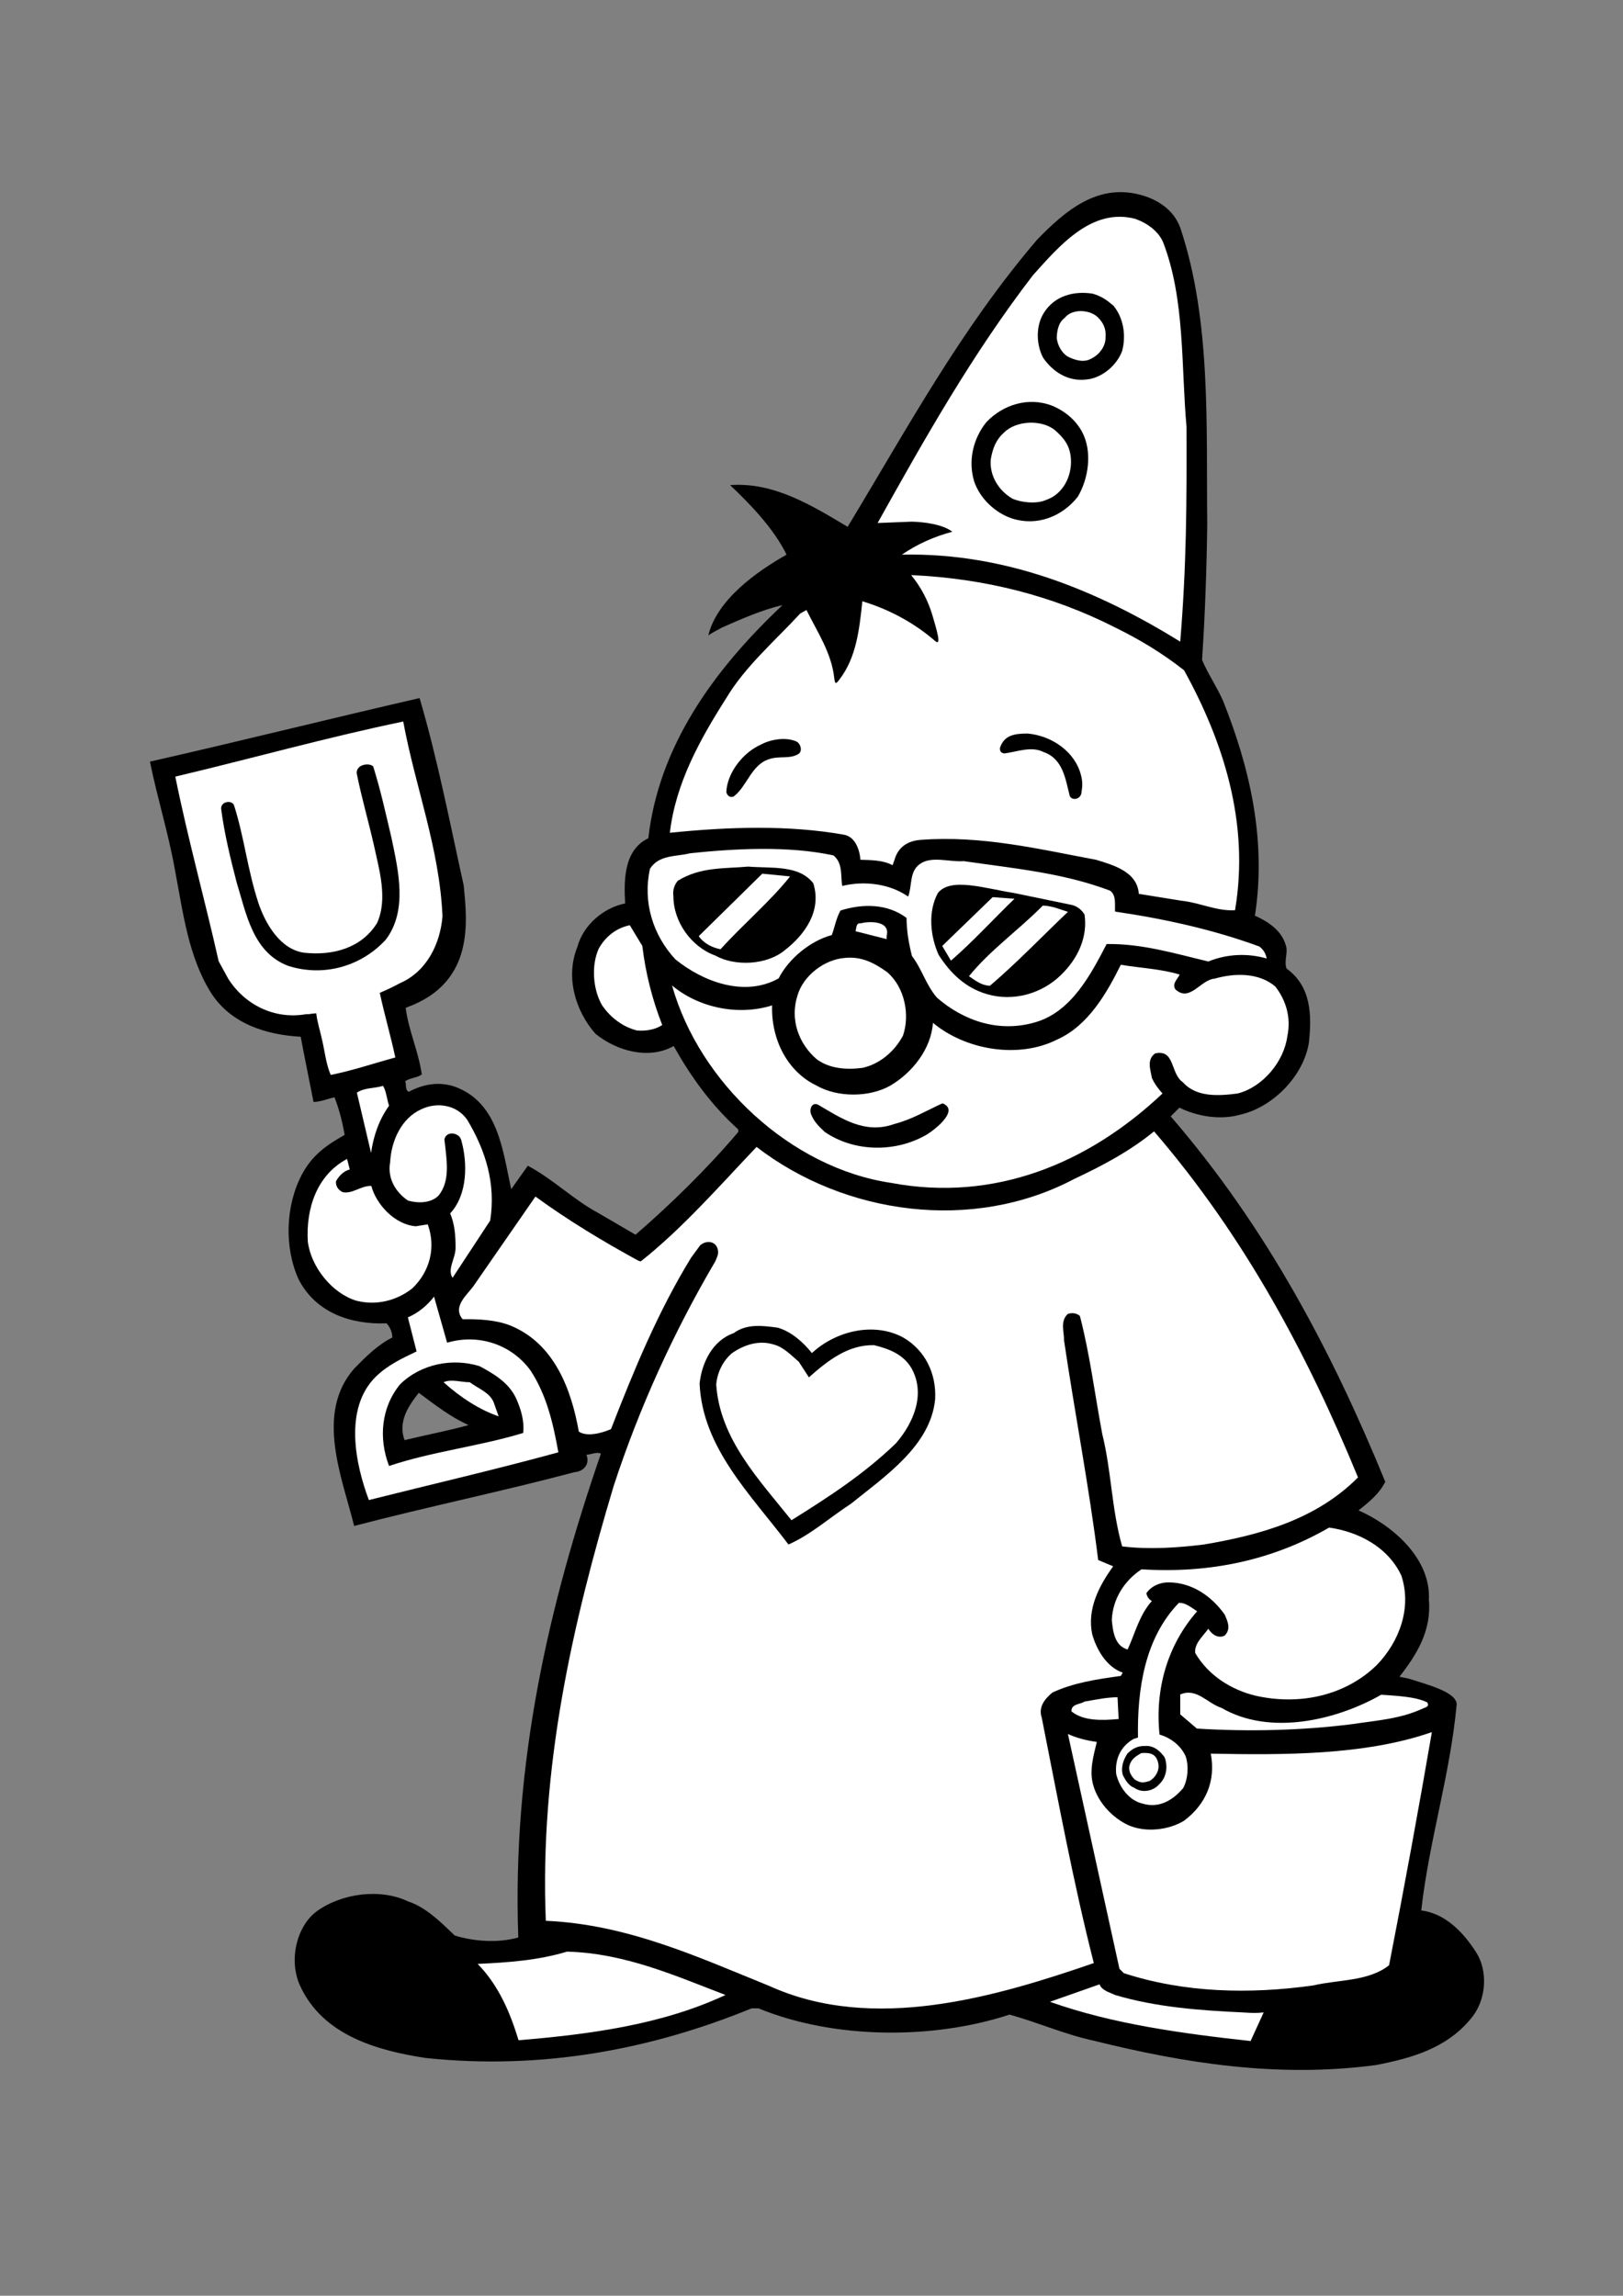 <?xml version="1.0" encoding="utf-8"?>
<!-- Generator: Adobe Illustrator 21.0.2, SVG Export Plug-In . SVG Version: 6.00 Build 0)  -->
<svg version="1.2" baseProfile="tiny" id="Layer_1" xmlns="http://www.w3.org/2000/svg" xmlns:xlink="http://www.w3.org/1999/xlink"
	 x="0px" y="0px" viewBox="0 0 595.3 841.9" overflow="scroll" xml:space="preserve">
<rect x="0" y="0" width="595.3" height="841.9" fill="#808080" stroke="none"/>
<path d="M541.4,715.9c-4.8-7.5-11.4-14.2-20.1-15.3c2.9-25.8,10.6-49.6,13-75.6c-0.1-4.5-10.8-7.2-16.9-9.2
	c-1.3-0.4-3.2-0.7-4.1-0.9c6.4-8.2,11.8-16.9,10.8-28.2c0.8-15.4-13.7-27.5-25.8-32.8c3.9-3.1,7.7-6.2,9.8-10.5
	c-19.4-47.4-43.5-93.3-78.7-134l3.2-3.2c6.5,3.2,15,4.7,22.6,2.5c11.8-2.8,23-14.2,24.9-26.4c1.1-10.2,0.8-20.6-8.2-27.1
	c-1.1-2.9,0.8-6-0.4-8.9c-1.6-5.2-6.5-8.4-11.2-10.5c4.3-28-2-54.5-11.7-78.8c-2.3-5.2-5.5-9.8-7.7-15c1.1-16.3,1.7-33.8,1.9-49.7
	c-0.4-35.8,1.5-74.6-9.8-108.5c-2.4-7.1-9-11-15.3-12.5c-15.6-3.9-27.4,6.4-37.3,16.6c-28.2,33-47.8,69.5-69.5,105.3
	c-12.9-7.7-27-16.5-43.1-15.3c7.7,7.3,16.1,16.1,20.7,25.5c-11.3,6.4-25.5,16.6-28.7,29.6c1.8-1.2,3.3-1.9,5.1-2.9
	c7.2-3.2,14.8-6.5,22.1-8.2l-0.3,0.3c-25.3,23.9-45.1,51.7-48.9,85.2c-9,4.3-9,15.4-8.5,23.9c-8,1.6-15.4,8-17.5,15.9
	c-4.5,11-0.8,23.5,6.6,31.9c7.6,6.2,19.5,9.7,28.7,4.5c6.1,10.9,13.6,21.5,23.7,30.6v0.9c-11,13-24.6,26.4-37.7,37.7l-13.7-8
	c-9-4.8-16.7-12.5-25.8-17.3l-6.1,8.6c-3.1-14.1-4.7-31.8-20.7-37.6c-5.8-2-11.7-0.9-16.9,1.9c-1.5-0.9-0.7-2.7-1.3-3.9
	c1.9-1.3,4.5-1.2,6.1-2.5c-1.2-8.5-4.8-15.9-5.9-24.4l1-0.4c24.4-9.2,21.5-31.5,20.3-44.4c-5.1-23.1-9.6-46.4-16.2-68.8
	c-33.1,7.6-65.8,15.8-98.9,23.3c2.7,13.4,6.8,26.3,9.2,39.9c3,15.8,4.9,31.6,13.2,44.9c7.3,11.4,20.3,15.4,32.9,16.1
	c1,5.5,2.5,12.8,4.7,23.9c2.5,0,5.3-1.2,7.7-1.7c1.7,4.4,2.9,9,3.7,13.8c-6.2,3.5-11.7,7.1-15.6,14.4c-6.1,11.4-6.6,26.8-1.3,38.5
	c6.2,12.2,19,16.7,32.3,16.2c1.2,1.3,2.1,3.2,2.1,5.2c-5.2,2.5-10,7.3-14,11.4c-14.4,16.5-4.4,39.9,0,57.7c26.7-7,54-12.6,80.7-19.7
	c3.7-0.3,5.8-3.1,4.5-6.4c1.7-0.1,4-1.2,5.3-0.4c-19.1,55.4-32.6,113.5-30.3,177.4c-7.2,2.1-16.2,1.5-23.3-0.7
	c-5.1-4.9-10.6-10.4-17.1-12.5c-10.2-4.9-24.4-3-33.5,3.6c-7.3,5.3-10.5,17.9-6.1,27.4c8.4,18.2,28.4,23.7,46,26.4
	c42.7,4.5,82.7-3.1,119.6-18.2h2.5c27.5,11.3,63.7,11.6,92.1,2.3c10.5,2.9,20.3,7.3,31,9.6c33.1,8.2,67.3,13.7,103.4,8.9
	c12.8-2.5,25.7-6,34.7-16.9C545.5,733.3,545.7,722.5,541.4,715.9z M148.4,528.1c-2.5-6.8,1.5-12.6,5.2-17.3
	c5.8,4.3,11.7,8.9,18.2,11.8C164.3,524.7,156.2,526.2,148.4,528.1z"/>
<g>
	<path fill="#FFFFFF" d="M194.6,502.6c-7-9.6-19.1-13.6-30.6-10.2l-4.8-16.9c-2.5,3.3-6,6.1-9.6,7.6l3.2,12.5
		c-5.2,2.5-10.5,4.9-15,9.3c-11.8,11.7-7.4,32.2-2.5,45.2c23.1-5.8,46.5-11.2,69.5-17.5C202.9,522,200.5,511.6,194.6,502.6z
		 M148.4,528.1c-2.5-6.8,1.5-12.6,5.2-17.3c5.8,4.3,11.7,8.9,18.2,11.8C164.3,524.7,156.2,526.2,148.4,528.1z"/>
</g>
<g>
	<path d="M189.3,512.8c-2.7-5.8-8.2-9-13.4-11.8c-10-3.1-21.5-0.8-29.1,6.6c-7,8.5-8,19.8-4.1,30c15.8-5.3,33.1-7.2,49.2-12.1
		C192.4,521,191,516.6,189.3,512.8z M148.4,528.1c-2.5-6.8,1.5-12.6,5.2-17.3c5.8,4.3,11.7,8.9,18.2,11.8
		C164.3,524.7,156.2,526.2,148.4,528.1z"/>
</g>
<path fill="#FFFFFF" d="M426.6,88.8c8.1,20.9,6.6,45.5,8.6,67.7c0.1,28.2,0,50.8-2.3,78.8c-30-18.5-63.7-32.7-102.1-31.9
	c5.7-3.9,11.8-6.6,18.5-8.4c-3.6-2.8-10.7-3.6-14.9-3.7l-12.5,0.5c17.3-31,34.7-61.9,57-90.9c9.7-10.8,21.5-24.7,37.3-20.7
	C420.4,81.6,424.8,84.6,426.6,88.8z"/>
<path d="M408.4,112.1c3.7,4.5,4.7,10.9,3.2,16.6c-2,5.4-7.6,10.1-13.4,10.5c-6.5,0.7-12-2.8-15.6-8c-2.6-5-2.7-11.8,0.3-16.5
	c3.9-6.2,10.9-8.1,17.9-7C404.1,108.7,405.8,109.9,408.4,112.1z"/>
<path fill="#FFFFFF" d="M402.6,116.3c2,1.9,3.2,4.3,2.9,7.3c0.1,3.5-2.4,6.6-5.4,8c-2.9,1.6-6.4,0.2-8.6-0.9
	c-2.2-1.5-3.6-4.1-3.9-6.8c0.1-2.8,0.7-5.7,2.9-7.3C393.2,113.1,399.7,113.5,402.6,116.3z"/>
<path d="M396.9,158.4c3.9,7.3,2.3,17.3-1.6,23.8c-5.8,7.3-14.9,10.8-23.9,8c-6.3-2-12-7.4-14.1-13.7c-2.3-7.6-0.3-15.8,4.5-21.7
	c6.1-6.4,15.3-9.3,23.9-6.1C390.4,150.6,394.5,153.9,396.9,158.4z"/>
<path fill="#FFFFFF" d="M387,157.8c3.3,2.9,5.5,5.7,5.8,10.5c0.4,6.1-2.7,12.8-9,15c-3.7,1.7-9.4,0.9-12.4-0.4
	c-5-2.9-8.5-8.3-8-14.4c0.7-4.1,1.9-7.2,4.8-9.8C372.7,154.1,382.2,153.8,387,157.8z"/>
<path fill="#FFFFFF" d="M409,230.1c8.8,4.3,17.3,9.4,25.3,15.7c14.4,26.1,24.1,56,18.7,88c-6.8,0.4-12.9-2.8-19.8-3.5l-15.5-2.5
	c-0.5-8.1-9.4-10.6-15.7-12.5c-20.9-3.9-41.9-9-64.3-7.3c-4.3,0.3-8.2,2.3-9.6,7.3l-0.7,2c-3.5-1.9-8.1-1.9-11.8-2
	c-0.3-3.7-1.9-8.5-6.1-9.2c-20.2-3.6-42.3-2.9-63.8-0.7c2.1-18.1,11-34.2,20.7-49.4c6.9-11.6,17.8-20.9,27.1-31l2.3-1.3
	c4,8.1,9.2,15.7,10.2,25c0.3,2.3,0.6,2.2,1.9,0.5c6.2-8.1,7.3-18.3,8.4-28.7c9.6,2.9,18.7,7.7,26.5,14.4c3,2.8,0.4-5-0.9-9.6
	c-1.6-5.2-4.1-10-7.7-14.4C361.2,212.1,386.2,218.5,409,230.1z"/>
<path fill="#FFFFFF" d="M147.9,264.6c4.4,23.9,13.3,46.4,14.4,71.4c-0.8,10-5.7,20.3-15.7,24.6c-2.4,1.3-4.5,2.3-7.3,3.5
	c1.7,8,4,15.7,5.7,23.7c-7.8,2.1-15.6,4.8-23.7,6.4c-1.7-4-2.1-8.2-3.1-12.6c-0.9-4-1.9-7.1-2.2-10c-3,0.2-2.1,0.4-3.6,0.3
	c-11.8,2.1-22.7-3.5-28.7-13l-3.5-6.4c-5.1-22.7-11.3-44.9-15.9-67.7C92.2,278.2,119.5,270.5,147.9,264.6z"/>
<path d="M396.5,284.3c0.6,2.3,0.6,3.9,0.1,6.8c-0.6,2.1-3.3,2.5-4.2,0.9c-1.6-6.1-2.4-13.7-9.6-16.2c-4.5-2.3-9.7-0.1-14.4,0.5
	c-1.1-0.1-1.8-0.8-1.6-2.1c1.5-4.5,5.1-5.2,10.1-5.2C385.9,269.8,394.4,275.8,396.5,284.3z"/>
<path d="M292.3,272c1.5,1,2,3.4,0.7,4.4c-3.1,2.1-7.2,0.7-10.9,2c-6.5,2-8.1,10-13,13.7c-1.3,0.5-2.3-0.2-2.7-1.6
	c0.3-7,6-14.5,12.8-17.5C282.6,271.2,288.2,270.1,292.3,272z"/>
<path d="M143.6,307.3c2.5,12,6,26.6-2.1,37.3c-8.9,9.7-22.7,13.8-35.8,9.6c-13-4.9-15.4-19.3-18.9-30.6c-2.3-8.9-4.5-17.8-5.7-27.1
	c0-2.7,3.9-3.1,4.7-1.3c3.8,11.8,4.9,23.5,9,36c2.6,7.7,8.1,17.1,16.9,18.2c10.4,1.1,20.9-1.7,26.6-10.9c4-8.8,0.8-19.5-1.1-28.3
	c-2-8.9-4.6-17.7-6.4-26.8c0.1-3.3,4.9-3.7,6.1-2.3C139.6,289.8,141.2,297.1,143.6,307.3z"/>
<path fill="#FFFFFF" d="M305.7,313.7c3.5,2.8,2.6,7.4,3.2,11.2c8.2-2,17.5-0.8,24.2,3.9c1.5-3.9,0.4-9,4.1-11.8
	c4.3-3.3,10.9-0.8,16.3-1.2c18.6,2.7,36.4,4.3,53.6,10.8c2.5,1.7,1.7,5.3,1.9,7.7c18.3,2.7,36,6.6,52.9,12.8
	c1.6,1.2,2.4,2.7,2.7,4.4c-7-2-14.5-1.7-21.4,1.1c-12.2-2.9-24.3-6.6-37.3-6.4c-5.7,11-12.9,24.9-26.2,28.7c-13.3,3.9-26.2-0.5-36-9
	c-4.1-4.7-5.5-10.5-9.2-15.3c-1.2-4.8-1.9-8.8-2-14c-7-5.2-15.9-5.3-24.2-2.7c-1.6,2.8-2.1,6-3.2,9c-7.8,2.1-15.8,8.6-19.5,15.9
	c-12.5,7-27.8,1.2-37.9-7c-8.2-8.9-12-20.9-9.3-33.2c3.3-5.2,9.6-4.4,14.8-5.7C269.5,311.2,289.1,310.1,305.7,313.7z"/>
<path d="M298.3,323.9c3.2,10.1-3.1,18.9-10.5,24.6c-6.5,5.4-18.2,6-25.5,1.9c-8.8-3.2-15.3-12.4-15.3-21.7c-0.3-2.3,0.3-4.1,1.6-5.7
	c8.4-5.2,17.3-4.4,25.8-5.2C283,318.5,293,317.1,298.3,323.9z"/>
<path fill="#FFFFFF" d="M289.8,321.4c-7.3,9.2-17.5,17.8-25.5,26.7c-2.8-0.5-6.1-2-8-4.8l23.3-22.9L289.8,321.4z"/>
<path d="M393.3,331.9c1.9,0.5,3.6,1.9,4.5,3.5c1.2,8.2-2.4,16.1-8.6,22.1c-7,6.9-17.5,9.9-27.1,7.1c-8-2.3-13.5-7.7-17.8-14.4
	c-3.1-6.8-4-15.9-0.3-22.7c4.7-5.9,17.2-1.7,28,0L393.3,331.9z"/>
<path fill="#FFFFFF" d="M372.1,329.6c-7.3,7-15,15.5-23.3,22.7l-3.2-5.4l18.5-17.9L372.1,329.6z"/>
<path fill="#FFFFFF" d="M391.7,334.4c-9.7,9.2-18.2,18.2-28.6,27.1c-3.1-0.1-5.3-1.9-7.7-3.5c7.8-9.6,18.2-16.9,27.1-25.9
	C386,332.2,388.8,333.5,391.7,334.4z"/>
<path fill="#FFFFFF" d="M325.2,343.3v1.1l-11.4-2.9c0.4-1.3,0.1-3.2,2.1-2.9C317,338.1,326.9,336.9,325.2,343.3z"/>
<path fill="#FFFFFF" d="M235.6,346.9c1.2,10.1,3.7,19.8,7.3,29c-2.4,1.6-5.8,2.3-9.3,2c-5.1-1.3-9.7-4.7-12.8-9.3
	c-3.3-5.7-4-14.5-1.2-20.7c2.5-4.5,6.5-7.6,11.4-8.6L235.6,346.9z"/>
<path fill="#FFFFFF" d="M325.4,356.5c6.5,5.6,8.4,15.7,5.8,23.3c-3.1,5.8-8.5,10.4-14.8,11.8c-6,0.8-12.2,0.3-16.9-3.2
	c-6.6-5.7-9.8-14.6-7-23.3c2.1-7.3,9.8-13.2,17.3-13.8C316.1,350.6,320.9,353.3,325.4,356.5z"/>
<path fill="#FFFFFF" d="M432.7,357.4c-0.8,1.7-2.9,3.3-1.6,5.4c5.3,4.9,9.2-3.5,14.4-3.9c7.3-2.1,16.2-2.3,22.3,2.9
	c3.9,5.1,5.8,11.3,4.4,18.1c-1.2,9.3-8.9,18.7-18.2,21.1c-6.8,0.9-15.2,1.5-20.1-4.1c-4.7-3.1-2.8-12.2-10.2-10.6
	c-3.2,2.3-1.7,6-1.2,9c0.9,2,2.3,4,3.9,5.7c-27.2,25.7-61.7,39.9-99.5,32.8c-36.8-5.4-70.4-36.8-80.4-72.4
	c9.8,8.2,24.3,11.2,36.7,7.3c-0.4,12.2,5.4,24.2,16.3,29.4c7.6,4.4,19.4,4.4,27.1,0c8.1-4.8,14.9-13.4,15.6-23
	c12,10,31.4,13.3,45.6,6.1c11.4-5.1,18.2-17.1,23.3-27.4C418.2,355,425.8,355.3,432.7,357.4z"/>
<path fill="#FFFFFF" d="M142.7,405.5c-3.7,5.2-5.7,11-6.6,17.3l-5.2-22.1c2.8-1.9,6.5-1.5,9.6-2.5
	C141.7,400.2,141.9,403.1,142.7,405.5z"/>
<path d="M346.1,404.8c5.9,2.7-4.2,10.4-7.3,11.9c-11.2,6-25.8,5.6-36.3-1.6c-2.1-2-3.7-3.5-4.8-6c-1.2-2.3,0.2-5.2,2.5-3.9
	c8.2,4.8,17,10.9,27.8,7c6.5-1.7,11.2-4.6,17.5-7.5H346.1z"/>
<path fill="#FFFFFF" d="M171.4,410.7c6.8,11.4,10.5,23.4,8.4,36.9l-13.8,21c-2.1-3.2,1.2-7.2,1.1-11.2c0-4-0.3-8.6-2-12.4
	c6.5-7,6.4-18.6,4.1-26.8c-0.6-2.9-5.6-3.7-6.2-0.3l0.2,1.6c0.7,6.5,1.9,13.6-2.3,18.9c-2.8,2.9-7.6,2.9-11.2,1.9
	c-4.4-2.9-7.7-8-6.6-14.1c0.4-7.8,4.1-16.1,11.4-19.4C160.1,404.1,167.5,405,171.4,410.7z"/>
<path fill="#FFFFFF" d="M498.1,541.8c-15.3,15.4-35.8,21.1-56.5,24.6c-9.6,1.2-20.2,1.9-30,0.7c-3.9-13.6-3.9-27.5-7.3-41.2
	c-2.8-14.9-4.5-29-8.2-43.3c-1.2-1.1-3.1-1.3-4.5-0.7c-2.8,2.7-1.3,6.4-1.3,9.8c4,27,9.2,53.7,12.5,80.4l5.5,2.3
	c-5.2,7.2-9.6,15.6-7.7,24.9c1.6,5.6,5.2,12,11.2,14.1l-0.7,1.2c-8.8,1.2-17.4,2.5-25.1,6.1c-2.9,2.4-5.2,5.4-3.9,9.2
	c6,30.2,11.6,60.6,19.1,90c-36,12.4-80.9,25.7-119,8.4c-26.2-10.6-52-22.6-82-23.9c-2.3-56.1,9.8-109.1,24.9-159.5
	c9.4-28.7,21.9-56.2,37.3-82.4c0.4-1.1,1-2,1-3.4c-0.2-3.9-4.1-4.6-6.6-2.4l-3.3,4.5c-12.2,19.9-21,41.3-29.4,62.9
	c-3.5,1.5-8.8,2.9-11.8,0.9c-2.7-15.3-8.9-32.3-25.1-38.9c-5.3-2.1-11.7-2.4-17.5-2.3c-4.1-4.9,2.3-9.4,4.4-12.8l22.3-32.2
	c12.2,8.9,24.9,16.5,37.7,23.5l0.9,0.3c15.2-12,29-27.8,42.5-42c32.3,24.9,79.3,31.4,116.4,11.8c10.2-4.8,20.2-10,29.4-17.5
	C456.6,453.6,479.7,497,498.1,541.8z"/>
<path fill="#FFFFFF" d="M128.3,428.9c-2.1,0.4-4.1,2.4-5.1,4.4c0,1.9,0.9,3.1,2.5,3.9c3.7,0.7,6.6-2.4,10.5-2.3
	c1.7,6.6,8.5,14.2,16.3,14.8l4.4-0.7c3.1,8.6,0.7,17.4-5.7,23.5c-5.6,4.4-13,6.4-20.5,4.5c-8.8-2.7-16.6-12.2-17.8-21.7
	c-0.7-12,3.2-24.3,14.4-30.3L128.3,428.9z"/>
<path d="M297.8,496.2c8.6-8,22.6-11.6,33.5-5.7c8.1,4.7,12.2,13.3,11.7,22.6c-1.6,17-18.3,28.2-30.8,38.3c-7.7,5-14.8,11.4-23,15
	c-14-18.5-31.5-35.4-32.6-59c0.8-7.6,4.7-15.8,12.5-18.5c4.7-3.5,10.5-2.8,16.2-2C290.2,488.3,294.6,492.2,297.8,496.2z"/>
<path fill="#FFFFFF" d="M293,499.4l3.7,5.7c7-6.2,14.4-12,23.9-11.8c5.3,1.3,10.8,3.3,13.8,8.6c5.1,9.3,0.8,19.8-5.8,27.4
	c-11.8,11.4-25,19.9-38.3,28.2c-12.2-15.2-26.3-30-27.6-49.8c0.4-4.4,2.4-8.5,5.7-11.4c4.4-3.1,10-5,15.5-3.2
	C287.4,494,290.3,497.1,293,499.4z"/>
<path fill="#FFFFFF" d="M181.3,514.9l1.6,4.5c-6.8-2.3-14-6.9-20.2-12.5c2.8-1.3,6.4,0,9.6,0C175.5,509.3,180.1,510.8,181.3,514.9z"
	/>
<path fill="#FFFFFF" d="M514,577.8c3.9,11.8-0.7,24.2-9,32.8c-11.7,11.4-28.6,14.9-44.7,11.2c-8.5-2.1-17-7.2-21.9-15.6
	c-0.4-3.5,2.8-6.1,4.8-8.9c1.3,2.1,3.6,3.7,6,2.5c2.4-2.4,1.1-5.2,0-7.7c-4.8-6.8-12-11.7-20.3-11.8c-3.3-0.1-6.4,1.2-8.4,3.9
	c0.1,1.3,1.1,2.5,2,2.9c-4.7,5.3-6.1,11.8-8.9,17.8c-4.7-1.3-5.4-6.5-5.8-10.8c0.3-7.6,4.5-14.4,10.9-18.6
	c25.4,1.6,48.4-3.5,68.8-15.3C498.2,561.7,509.1,567.3,514,577.8z"/>
<path fill="#FFFFFF" d="M439.1,590.9c-11,12.5-15.5,28.7-13.8,45.2c4.1,1.2,7.8,4,9.6,8c1.2,3.7,0.8,8.4-0.9,11.6
	c-3.7,4.4-8.8,7.6-15,5.7c-5-1.2-8.5-6.1-9.6-10.9c-0.5-5.3,1.6-10.1,6.4-12.8l1.6-0.5c-0.3-17.5,2.4-36.4,15-49.4
	C434.9,587.7,436.9,589.5,439.1,590.9z"/>
<path fill="#FFFFFF" d="M448,626.3c17.8,10.4,42.3,4.5,58.6-4.8c5.3,0.4,12.4,0.6,16.9,2.8c0.8,1.3-0.1,1.7-1.5,2.2
	c-8.4,3.9-16.9,4.4-26.2,5.8c-18.2,2.3-37.9,2.8-56.8,1.6l-6.1-5.2v-7.3C438.9,618.8,442.9,624.7,448,626.3z"/>
<path fill="#FFFFFF" d="M410.3,630.4c-5.6,0.5-12.8,0.9-17.3-2.8c-0.1-2.8,3.1-2.5,4.8-3.6c5.2-0.9,8-1.5,12.1-1.6L410.3,630.4z"/>
<path fill="#FFFFFF" d="M525.2,635.2c-5,29-10.1,56.8-15.7,85.5c-7.6,6-18.5,5.2-27.8,7.4c-23.5,3.3-47.4,2.7-69.5-4.5l-1.6-1.6
	l-18.9-86.1c3.3,1.5,6.9,2.4,10.6,2.9c-1.1,4.7-2.9,10.5-1.3,15.9c1.7,6.1,6.8,11.8,12.8,14.6c6.2,2.8,14.8,1.9,20.5-1.6
	c8-6,11.7-14.6,9.8-24.6C470.4,643.6,500.6,643.8,525.2,635.2z"/>
<path d="M427.2,644.5c1.2,3.3,0.7,7.3-2,9.8c-2,2.4-6.1,3.5-9.2,1.3c-2-0.7-3.2-2.8-4.1-4.5c-0.9-2.8,0.1-5.7,1.6-8
	c1.7-1.7,3.7-2.9,6.4-2.8C423,640,425.5,642,427.2,644.5z"/>
<path fill="#FFFFFF" d="M424.7,646.1c0.9,2.8-0.7,5.6-3,7c-2.5,0.8-3.4,0.8-5.6-0.6c-1.5-1.6-2.5-3.6-1.6-5.7c0.8-2,2.4-2.9,4.1-3.9
	C422,642.6,423.9,643.3,424.7,646.1z"/>
<path fill="#FFFFFF" d="M266.1,731.6c-23.1,10.8-49.3,14.4-75.9,16.6c-3.1-10.2-7.3-20.1-15-28c11.2-0.5,22.2-1.3,32.8-4.5
	C229.3,716.3,247.5,724.5,266.1,731.6z"/>
<path fill="#FFFFFF" d="M409,731.6c15,4.5,31.5,5.7,46.9,6.4c3.3,0.2,4.7,0.3,7.6,0l-4.8,10.5c-25.3-2.8-50.5-6.2-73.6-14.4
	l18.2-6.4C404.2,730,406.9,730.6,409,731.6z"/>
<g>
</g>
<g>
</g>
<g>
</g>
<g>
</g>
<g>
</g>
<g>
</g>
<g>
</g>
<g>
</g>
<g>
</g>
<g>
</g>
<g>
</g>
<g>
</g>
</svg>
